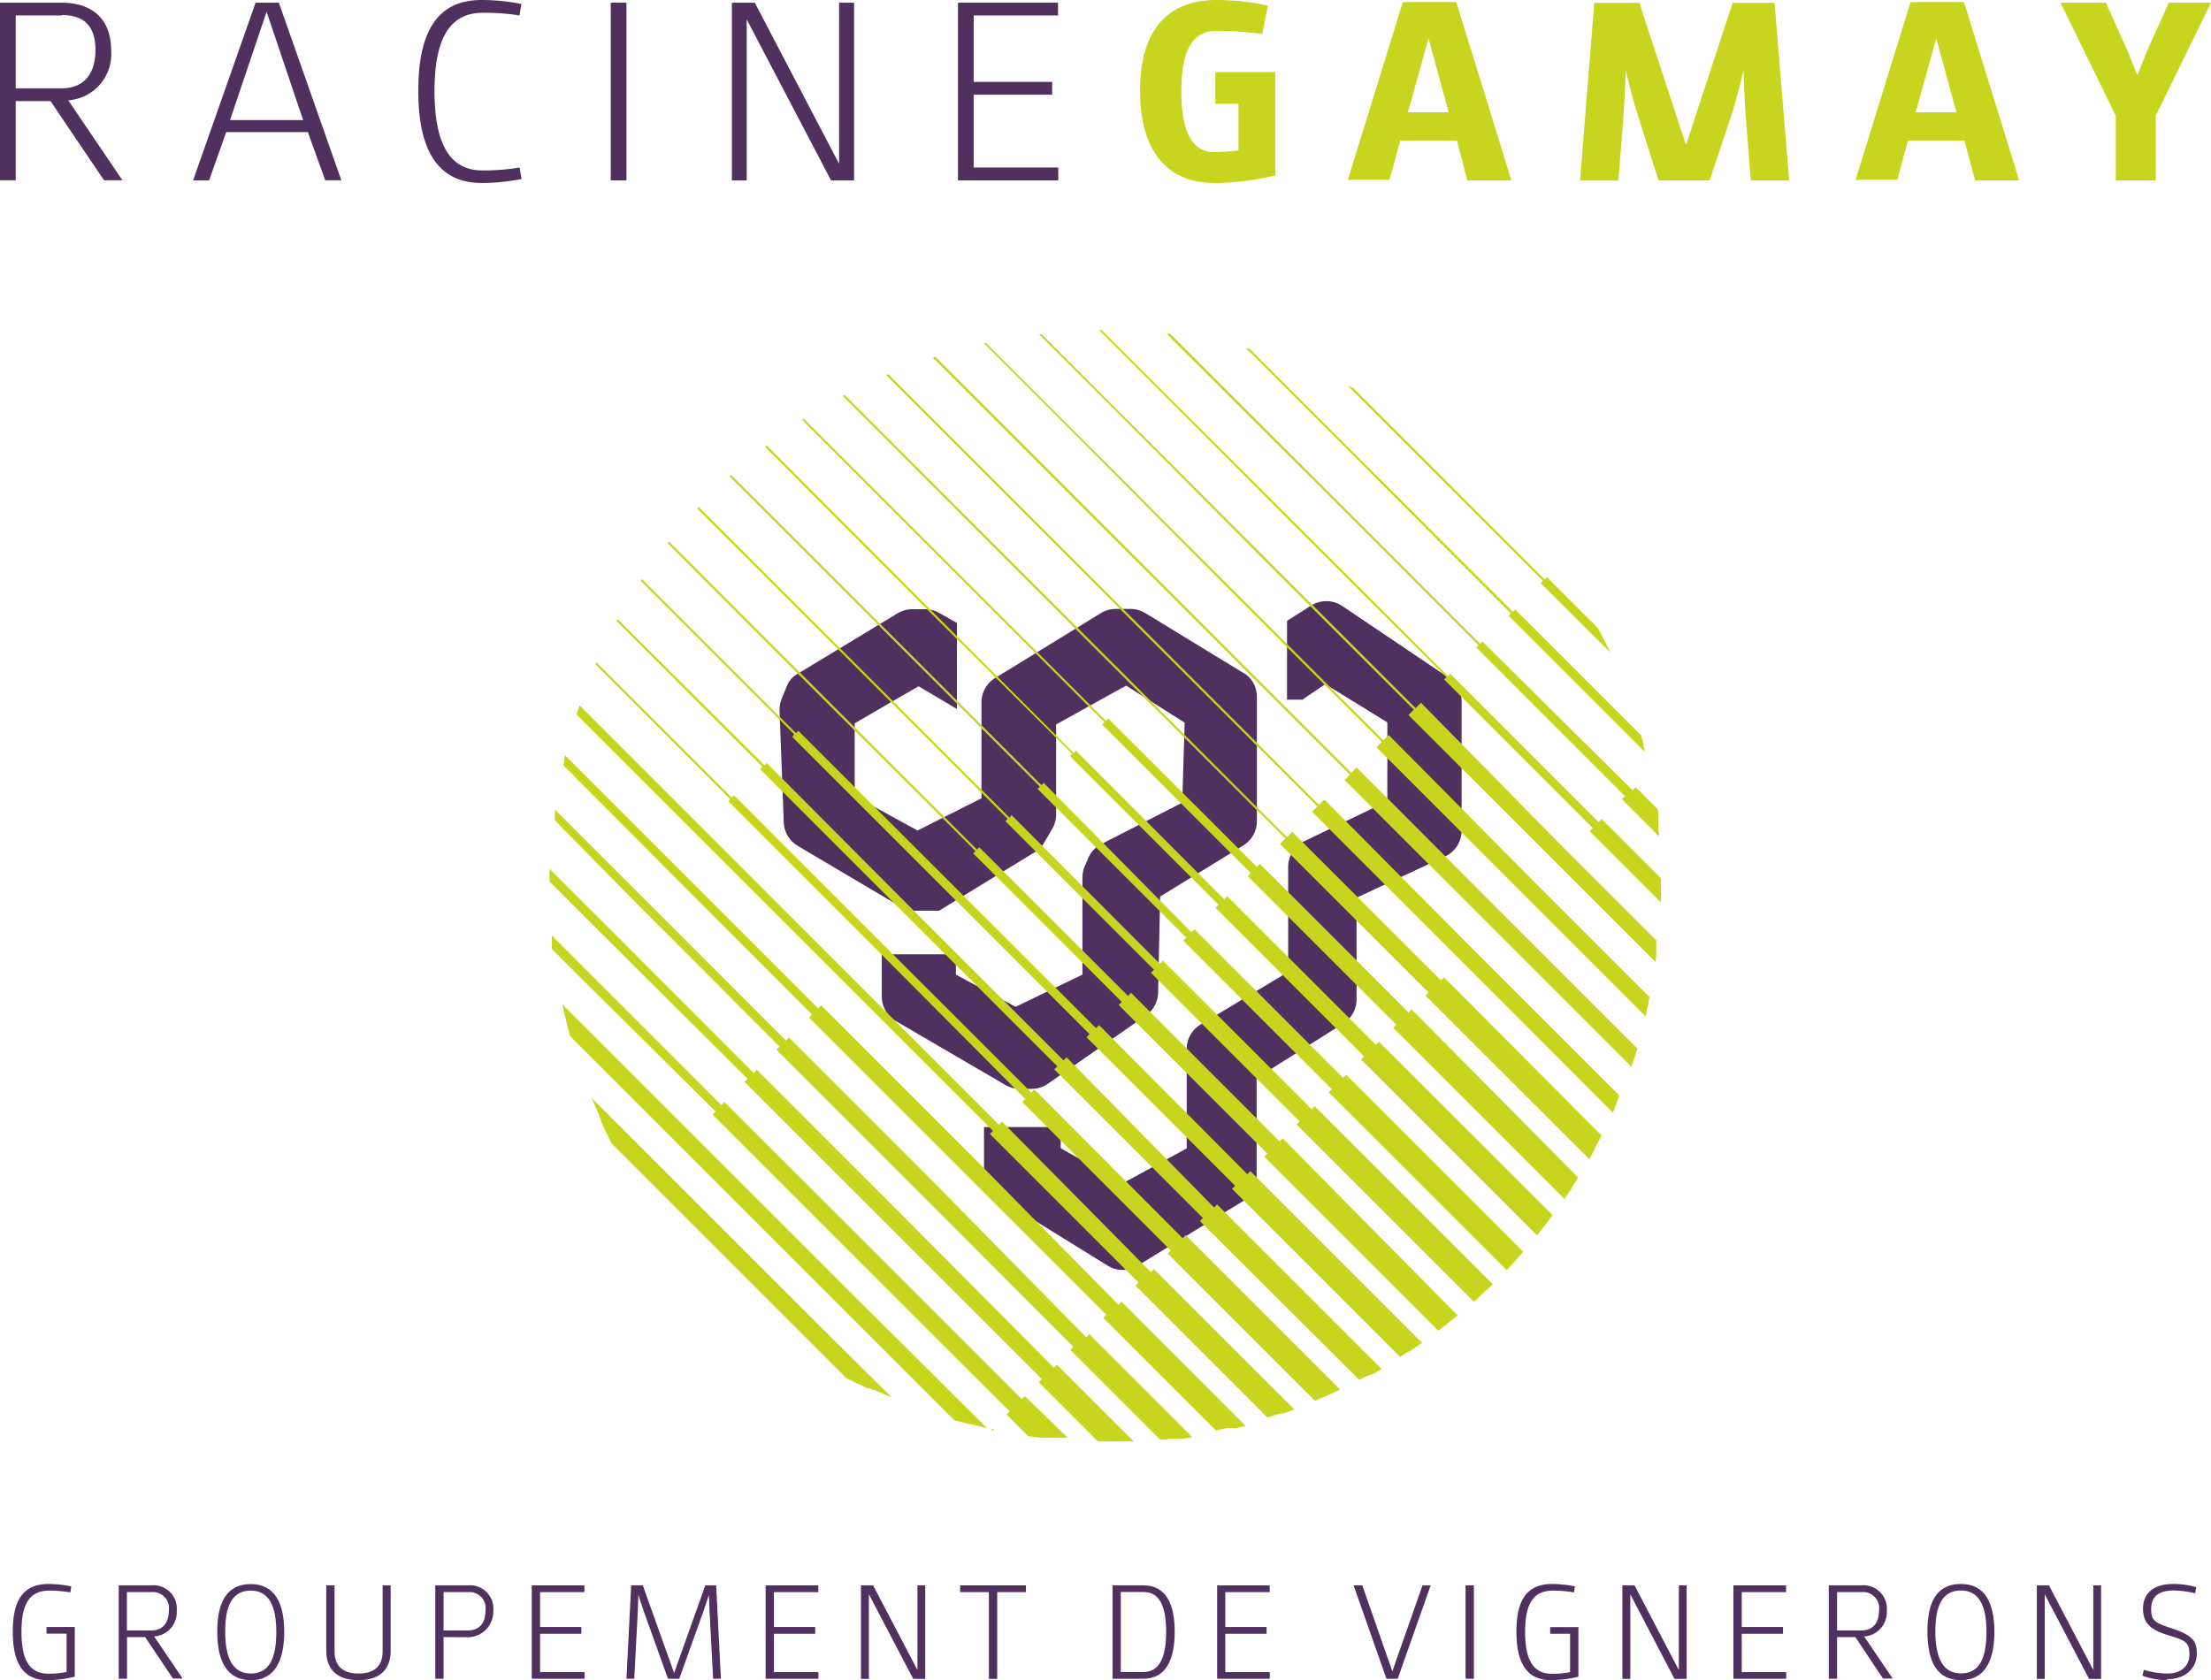 <svg id="Calque_1" data-name="Calque 1" xmlns="http://www.w3.org/2000/svg" viewBox="0 0 173.01 131.5"><defs><style>.cls-1{fill:#50305e;}.cls-2{fill:#c8d51e;}</style></defs><title>logo</title><path class="cls-1" d="M87.88,83.76v6.73l-3-1.78-5,2.9v5.7L84.8,100l5-2.52V90a2.23,2.23,0,0,1,1-1.89L99.12,83a2.23,2.23,0,0,1,1.18-.34h1.17a2.24,2.24,0,0,1,1.16.33l7.88,4.81a2.18,2.18,0,0,1,.84,1.72v9.75a2.23,2.23,0,0,1-1.06,1.9l-6.51,4-.16,7.56a2.23,2.23,0,0,1-1,1.78L95,119.82a2.24,2.24,0,0,1-1.27.4h-.94a2.22,2.22,0,0,1-1.13-.31l-8.57-5A2.23,2.23,0,0,1,82,113v-3.31h5.8v1.59l4.67,2.52,5.23-2.52v-7.59a2.24,2.24,0,0,1,.17-.86l.26-.62a2.23,2.23,0,0,1,1-1.12l6.38-3.27.19-6.26-4.58-2.9L95.64,91.7v7.06a2.24,2.24,0,0,1-.31,1.13l-.62,1.05a2.21,2.21,0,0,1-.76.77l-7.47,4.57H84l-8.58-5.08a2.23,2.23,0,0,1-1.09-1.84L74,90.65a2.49,2.49,0,0,1,.18-1l.41-1a1.81,1.81,0,0,1,.74-.86L83.24,83a2.22,2.22,0,0,1,1.15-.32h1a2.24,2.24,0,0,1,1.15.32Z" transform="translate(-13 -35)"/><path class="cls-1" d="M90,123.21v3.62a2.23,2.23,0,0,0,1.06,1.9l8.62,5.33a2.22,2.22,0,0,0,2.34,0l8.24-5.05a2.23,2.23,0,0,0,1.07-1.9v-7.73l6.82-4.3a2.23,2.23,0,0,0,1-1.89v-7.93l6.93-3.23a2.23,2.23,0,0,0,1.29-2V89.9a2.22,2.22,0,0,0-1-1.85L118,82.41a2.23,2.23,0,0,0-2.43,0l-1.86,1.18v6.17h1.21l1.78-1.22,4.86,3v6.17l-6.5,3.13a2.23,2.23,0,0,0-1.26,2v8.23l-6.86,4.12a2.23,2.23,0,0,0-1.08,1.91v7.78l-5,2.73L96,124.87v-1.66Z" transform="translate(-13 -35)"/><path class="cls-1" d="M16.95,42.91H14.23v6.2H13V35.21h4.82c2,0,3.88.92,3.88,3.78a3.62,3.62,0,0,1-3.36,3.86l4.24,6.26H21.14Zm.9-6.7H14.23v5.7h3.61c1.54,0,2.63-.92,2.63-3s-1.11-2.73-2.63-2.73" transform="translate(-13 -35)"/><path class="cls-1" d="M37.09,45.34H30.7l-1.34,3.78H28.11L33,35.21h1.82l4.89,13.9H38.45ZM31,44.4h5.72l-2.86-8.48Z" transform="translate(-13 -35)"/><path class="cls-1" d="M50.78,48.34a17.17,17.17,0,0,0,2.88-.23l.15.9a16.13,16.13,0,0,1-3.13.31c-3.36,0-4.95-2.48-4.95-7.22S47.31,35,50.67,35a16.28,16.28,0,0,1,3.13.31l-.15.9A17.17,17.17,0,0,0,50.78,36C48.25,36,47,37.92,47,42.12s1.23,6.22,3.76,6.22" transform="translate(-13 -35)"/><rect class="cls-1" x="47.79" y="0.21" width="1.23" height="13.91"/><polygon class="cls-1" points="58.43 1.52 58.43 14.12 57.27 14.12 57.27 0.21 59.06 0.21 65.66 12.82 65.66 0.21 66.83 0.21 66.83 14.12 65.03 14.12 58.43 1.52"/><polygon class="cls-1" points="74.96 0.21 82.79 0.21 82.79 1.21 76.19 1.21 76.19 6.41 82.33 6.41 82.33 7.41 76.19 7.41 76.19 13.11 82.81 13.11 82.81 14.12 74.96 14.12 74.96 0.21"/><path class="cls-2" d="M108,49.32c-3.72,0-5.79-2.57-5.79-7.22s2.07-7.1,6-7.1a18.73,18.73,0,0,1,4,.44l-.44,2.23a22.32,22.32,0,0,0-3.59-.25c-2,0-2.74,1.75-2.74,4.74s.77,4.74,2.53,4.74a13.7,13.7,0,0,0,1.94-.13V43.12H108.1V40.64h4.7v8.08a21.32,21.32,0,0,1-4.82.61" transform="translate(-13 -35)"/><path class="cls-2" d="M131.27,49.12h-3.45L127,46h-4.43l-.84,3.07h-3.26l4.3-13.91h4.18Zm-8.1-5.33h3.19L124.78,38Z" transform="translate(-13 -35)"/><path class="cls-2" d="M146.78,49.12h-4l-1.65-5.2c-.46-1.44-.92-3.4-.92-3.4s-.06,2-.17,3.49l-.4,5.12h-3l1.11-13.91h3.53l3.65,11.13,3.65-11.13h3.28L153,49.12h-3l-.4-5.08c-.12-1.48-.17-3.53-.17-3.53s-.44,1.94-.94,3.49Z" transform="translate(-13 -35)"/><path class="cls-2" d="M171,49.12h-3.45L166.72,46H162.3l-.84,3.07H158.2l4.3-13.91h4.18Zm-8.1-5.33h3.19L164.51,38Z" transform="translate(-13 -35)"/><polygon class="cls-2" points="168.69 9.06 168.69 14.12 165.56 14.12 165.56 9.06 161.23 0.21 164.78 0.21 166.45 3.92 167.25 5.89 168.02 3.95 169.71 0.21 173.01 0.21 168.69 9.06"/><path class="cls-1" d="M18.85,166.23a9.19,9.19,0,0,1-2.14.27c-1.88,0-2.71-1.31-2.71-3.8s.83-3.73,2.82-3.73a9.7,9.7,0,0,1,1.76.19l-.08.47a10.34,10.34,0,0,0-1.62-.14c-1.55,0-2.2,1-2.2,3.23s.65,3.27,2.09,3.27a6.6,6.6,0,0,0,1.44-.13v-3H16.64v-.52h2.21Z" transform="translate(-13 -35)"/><path class="cls-1" d="M24.36,163.13H22.94v3.26h-.65v-7.31h2.54a1.83,1.83,0,0,1,2,2,1.9,1.9,0,0,1-1.77,2l2.23,3.29h-.76Zm.47-3.52h-1.9v3h1.9c.81,0,1.38-.48,1.38-1.56a1.26,1.26,0,0,0-1.38-1.44" transform="translate(-13 -35)"/><path class="cls-1" d="M32.63,166.5C30.75,166.5,30,165,30,162.7s.75-3.72,2.62-3.72,2.62,1.47,2.62,3.74-.75,3.79-2.62,3.79m2-3.78c0-2-.55-3.24-2-3.24s-2,1.19-2,3.2.55,3.29,2,3.29,2-1.18,2-3.26" transform="translate(-13 -35)"/><path class="cls-1" d="M43.57,159.08v5.13c0,1.35-.75,2.29-2.52,2.29s-2.52-.94-2.52-2.29v-5.13h.65v5.18c0,1.13.65,1.72,1.88,1.72s1.88-.59,1.88-1.72v-5.18Z" transform="translate(-13 -35)"/><path class="cls-1" d="M47.71,163.13v3.26h-.65v-7.31H49.6a1.83,1.83,0,0,1,2,2,2,2,0,0,1-2,2.06Zm1.9-3.52h-1.9v3h1.9c.81,0,1.38-.48,1.38-1.56a1.26,1.26,0,0,0-1.38-1.44" transform="translate(-13 -35)"/><polygon class="cls-1" points="41.61 124.08 45.73 124.08 45.73 124.61 42.26 124.61 42.26 127.34 45.49 127.34 45.49 127.87 42.26 127.87 42.26 130.87 45.74 130.87 45.74 131.39 41.61 131.39 41.61 124.08"/><polygon class="cls-1" points="55.19 124.08 56.04 124.08 56.41 131.39 55.8 131.39 55.52 126.06 55.47 124.82 55.07 126.04 53.15 131.39 52.27 131.39 50.35 126.04 49.95 124.82 49.91 126.05 49.63 131.39 49.02 131.39 49.39 124.08 50.3 124.08 52.75 130.94 55.19 124.08"/><polygon class="cls-1" points="59.91 124.08 64.03 124.08 64.03 124.61 60.56 124.61 60.56 127.34 63.79 127.34 63.79 127.87 60.56 127.87 60.56 130.87 64.04 130.87 64.04 131.39 59.91 131.39 59.91 124.08"/><polygon class="cls-1" points="67.99 124.78 67.99 131.4 67.37 131.4 67.37 124.08 68.32 124.08 71.79 130.71 71.79 124.08 72.4 124.08 72.4 131.4 71.46 131.4 67.99 124.78"/><polygon class="cls-1" points="77.38 124.61 75.13 124.61 75.13 124.08 80.28 124.08 80.28 124.61 78.03 124.61 78.03 131.4 77.38 131.4 77.38 124.61"/><path class="cls-1" d="M102.47,159.08c1.78,0,2.45,1.47,2.45,3.63s-.67,3.68-2.45,3.68h-2.41v-7.31Zm-1.77,6.78h1.78c1.23,0,1.77-1.11,1.77-3.15s-.54-3.11-1.77-3.11H100.7Z" transform="translate(-13 -35)"/><polygon class="cls-1" points="95.24 124.08 99.35 124.08 99.35 124.61 95.88 124.61 95.88 127.34 99.11 127.34 99.11 127.87 95.88 127.87 95.88 130.87 99.36 130.87 99.36 131.39 95.24 131.39 95.24 124.08"/><polygon class="cls-1" points="111.31 124.08 111.95 124.08 109.37 131.39 108.49 131.39 105.92 124.08 106.6 124.08 108.95 130.81 111.31 124.08"/><rect class="cls-1" x="114.68" y="124.08" width="0.65" height="7.31"/><path class="cls-1" d="M136.51,166.23a9.19,9.19,0,0,1-2.14.27c-1.88,0-2.71-1.31-2.71-3.8s.83-3.73,2.82-3.73a9.7,9.7,0,0,1,1.76.19l-.08.47a10.33,10.33,0,0,0-1.62-.14c-1.55,0-2.2,1-2.2,3.23S133,166,134.42,166a6.6,6.6,0,0,0,1.44-.13v-3H134.3v-.52h2.21Z" transform="translate(-13 -35)"/><polygon class="cls-1" points="127.57 124.78 127.57 131.4 126.95 131.4 126.95 124.08 127.9 124.08 131.37 130.71 131.37 124.08 131.98 124.08 131.98 131.4 131.03 131.4 127.57 124.78"/><polygon class="cls-1" points="135.64 124.08 139.76 124.08 139.76 124.61 136.29 124.61 136.29 127.34 139.52 127.34 139.52 127.87 136.29 127.87 136.29 130.87 139.77 130.87 139.77 131.39 135.64 131.39 135.64 124.08"/><path class="cls-1" d="M158.18,163.13h-1.43v3.26h-.65v-7.31h2.54a1.83,1.83,0,0,1,2,2,1.9,1.9,0,0,1-1.77,2l2.23,3.29h-.76Zm.47-3.52h-1.9v3h1.9c.81,0,1.38-.48,1.38-1.56a1.26,1.26,0,0,0-1.38-1.44" transform="translate(-13 -35)"/><path class="cls-1" d="M166.44,166.5c-1.88,0-2.62-1.47-2.62-3.81s.75-3.72,2.62-3.72,2.62,1.47,2.62,3.74-.75,3.79-2.62,3.79m2-3.78c0-2-.55-3.24-2-3.24s-2,1.19-2,3.2.55,3.29,2,3.29,2-1.18,2-3.26" transform="translate(-13 -35)"/><polygon class="cls-1" points="160 124.78 160 131.4 159.38 131.4 159.38 124.08 160.33 124.08 163.8 130.71 163.8 124.08 164.41 124.08 164.41 131.4 163.47 131.4 160 124.78"/><path class="cls-1" d="M182.64,166.5a5.56,5.56,0,0,1-2-.35l.12-.46a6.21,6.21,0,0,0,1.86.29c1,0,1.7-.55,1.7-1.48s-.25-1.1-1.63-1.51-2-.94-2-2.09.77-1.93,2.38-1.93a6.72,6.72,0,0,1,1.78.25l-.08.48a7.77,7.77,0,0,0-1.68-.22c-1.23,0-1.76.53-1.76,1.44s.27,1.09,1.57,1.51c1.68.56,2,1,2,2s-.74,2-2.37,2" transform="translate(-13 -35)"/><path class="cls-2" d="M89.33,101.61h0l-.18.18,11.63,11.63-.24.24,11.63,11.63-.24.24,13.62,13.62.27-.21h0l.26-.2h0l0,0,.17-.14h0l0,0,.09-.07h0l.46-.37.26-.21L113.37,124.1l-.24.24L101.5,112.7l-.24.24L89.63,101.31l-.18.18L77.82,89.86,65.35,77.39l-.11.13L77.7,90Z" transform="translate(-13 -35)"/><path class="cls-2" d="M91.85,99.09l-.18.18,11.63,11.63-.24.24,11.63,11.63-.24.24,13.88,13.88.25-.23h0l.25-.23h0l.18-.17.06-.06.06-.06.19-.17h0l.25-.23h0l.24-.23-13.93-13.93-.24.24L104,110.19l-.24.24L92.15,98.79,92,99,80.34,87.34,67.68,74.68l-.12.12L80.22,87.45Z" transform="translate(-13 -35)"/><path class="cls-2" d="M94.37,96.57h0l-.18.18,11.63,11.63-.24.24,11.63,11.63-.24.24,13.93,13.92.23-.25h0l.1-.11.13-.14h0l.06-.07.11-.12,0,0,0,0,.05-.06h0l.05-.06.12-.13h0l.15-.17.07-.08h0l.22-.25-13.86-13.86-.24.24-11.63-11.63-.24.24L94.67,96.27l-.18.18L82.86,84.81,70.21,72.17l-.12.12L82.74,84.93Z" transform="translate(-13 -35)"/><path class="cls-2" d="M96.9,94l-.18.18,11.63,11.63-.24.24,11.63,11.63-.24.24,13.77,13.77.21-.27h0l.21-.27h0l.15-.19h0l0,0,.44-.58h0l.21-.27-13.59-13.58-.24.24-11.63-11.63-.24.24L97.19,93.75l-.18.18L85.38,82.29,73,69.87l-.14.1L85.26,82.41Z" transform="translate(-13 -35)"/><path class="cls-2" d="M99.42,91.52l-.18.18,11.63,11.63-.24.24,11.63,11.63-.24.24,13.4,13.4.19-.29h0L136,128l0-.06h0v0l.13-.2h0l.18-.29h0l.18-.29L123.46,114l-.24.24-11.63-11.63-.24.24L99.72,91.23l-.18.18L87.9,79.77l-12-12-.14.09,12,12Z" transform="translate(-13 -35)"/><path class="cls-2" d="M101.94,89l11.63,11.63-.42.42,11.63,11.63-.24.24,12.82,12.81.17-.31h0l.17-.31h0l.11-.22v0h0l0-.05.35-.66h0l.16-.31L126,111.49l-.24.24L114.11,100.1l-.42.42L102.06,88.88,90.42,77.25,79.09,65.91l-.15.08L90.3,77.37Z" transform="translate(-13 -35)"/><path class="cls-2" d="M104.46,86.48l11.63,11.63-.18.18-.24.24,11.63,11.63,11.91,11.92.14-.33,0-.06.08-.19h0l.07-.16h0l0-.05.08-.2.14-.34-11.53-11.53L116.63,97.58l-.42.42L104.58,86.36,92.95,74.73,82.5,64.28l-.17.07L92.83,74.85Z" transform="translate(-13 -35)"/><path class="cls-2" d="M107,84l11.63,11.63-.18.18-.24.24,11.63,11.63,10.82,10.82.12-.36h0l.07-.21.09-.26.08-.24c0-.12.08-.24.11-.36l-10.33-10.33L119.15,95.06l-.42.42L107.1,83.84,95.47,72.2l-9.29-9.29L86,63l9.35,9.35Z" transform="translate(-13 -35)"/><path class="cls-2" d="M109.5,81.44l11.63,11.63-.18.18-.24.24,11.63,11.63,9.43,9.43c0-.13.06-.26.09-.39h0c0-.1,0-.19.06-.29v0l.07-.3,0-.15.08-.39-8.83-8.83L121.67,92.53l-.24.24-.18.18L109.62,81.32,98,69.68l-7.84-7.84-.19,0,7.92,7.92Z" transform="translate(-13 -35)"/><path class="cls-2" d="M112,78.91l11.63,11.63-.18.18-.24.24,11.63,11.63,7.71,7.71c0-.14,0-.28.05-.42h0c0-.11,0-.21,0-.32v-.06c0-.06,0-.12,0-.18s0-.19,0-.29h0c0-.14,0-.28,0-.43l-7-7L124.19,90l-.24.24-.18.18L112.15,78.8,100.51,67.16l-6-6-.21,0,6.14,6.13Z" transform="translate(-13 -35)"/><path class="cls-2" d="M114.55,76.39,126.18,88l-.18.18,11.63,11.63-.24.24,5.58,5.58c0-.44,0-.89,0-1.33,0,0,0-.05,0-.08s0-.32,0-.48l-4.64-4.64-.24.24L126.48,87.73l-.18.18L114.67,76.27,103,64.64l-3.81-3.81H99l3.92,3.92Z" transform="translate(-13 -35)"/><path class="cls-2" d="M117.07,73.87,128.7,85.5l-.18.18,11.63,11.63-.24.24,2.91,2.91c0-.18,0-.35-.05-.53h0c0-.13,0-.27,0-.4s0-.18,0-.27h0l0-.4h0c0-.18,0-.36-.07-.54l-1.71-1.71-.24.24L129,85.21l-.18.18L117.19,73.75,105.56,62.12l-1-1-.27,0,1.14,1.14Z" transform="translate(-13 -35)"/><path class="cls-2" d="M131.22,83h0l-.18.18,10.68,10.68-.12-.48h0l0-.16c-.06-.22-.12-.44-.18-.66l-9.86-9.86-.18.18L119.71,71.23l-8.92-8.92-.32-.09,9.12,9.12Z" transform="translate(-13 -35)"/><path class="cls-2" d="M133.74,80.46h0l-.18.18L139,86.06l-.33-.68h0l-.24-.47h0l-.37-.73-4-4-.18.18L122.23,68.71l-3.31-3.31-.47-.23,3.66,3.66Z" transform="translate(-13 -35)"/><path class="cls-2" d="M56,104l3.85,3.85L71.5,119.44l-.24.24,11.63,11.63,11.63,11.63-.24.24,4.63,4.63h1.89l.45,0h0l.46,0-6-6-.24.24L83.85,130.36,72.22,118.72,72,119,60.34,107.33,56,103c0,.12,0,.23,0,.35h0c0,.08,0,.16,0,.23h0c0,.12,0,.23,0,.35" transform="translate(-13 -35)"/><path class="cls-2" d="M62.39,105.28,74,116.92l-.24.24,11.63,11.63L97,140.42l-.24.24,7,7,.43,0h0l.43-.05h0l.11,0,.2,0h0l.21,0h0l.2,0h.12l.42-.06h0l.42-.06-8.06-8.06-.24.24L86.37,127.84,74.74,116.2l-.24.24L62.87,104.81l-6.45-6.45,0,.32h0l0,.21h0l0,.32Z" transform="translate(-13 -35)"/><path class="cls-2" d="M64.91,102.76,76.54,114.4l-.24.24,11.63,11.63L99.57,137.9l-.24.24,8.82,8.82.39-.09h0l.39-.09h0l.13,0,.17,0h0l.19,0,.16,0,.13,0h0l.38-.09h0l.38-.09-9.71-9.72-.24.24L88.89,125.31,77.26,113.68l-.24.24L65.39,102.29l-8.17-8.17-.07.29h0l0,.19h0l-.07.29Z" transform="translate(-13 -35)"/><path class="cls-2" d="M67.43,100.24l11.63,11.63L90.7,123.51l-.24.24,11.63,11.63-.24.24,10.32,10.32.36-.11h0l.36-.12h0l.26-.08.08,0h0l.09,0h0l.06,0,.2-.07h0l.36-.12.35-.12-11-11-.24.24L91.41,122.79l-.24.24L79.54,111.4,67.91,99.76l-9.56-9.56-.09.27h0l-.06.18h0l-.09.27Z" transform="translate(-13 -35)"/><path class="cls-2" d="M70,97.72l11.63,11.63L93.22,121l-.24.24,11.63,11.63-.24.24,11.52,11.52.33-.14h0l.33-.14h0l.19-.08.29-.13.18-.08h0l.33-.15h0l.33-.15-12.09-12.09-.24.24L93.94,120.27l-.24.24L82.06,108.88,70.43,97.24l-.18.18L59.67,86.84,59.6,87,70.13,97.54Z" transform="translate(-13 -35)"/><path class="cls-2" d="M72.48,95.2l11.63,11.63,11.63,11.63-.24.24,11.63,11.63-.24.24L119.36,143l.31-.16.14-.07.17-.09h0l.07,0,.16-.09h0l.06,0,.06,0,0,0,.18-.1,0,0h0l.09-.05.21-.12h0l.31-.17-12.88-12.88-.24.24L96.46,117.75l-.24.24L84.58,106.35,73,94.72l-.18.18L61.33,83.46l-.08.15L72.65,95Z" transform="translate(-13 -35)"/><path class="cls-2" d="M75,92.68l11.63,11.63,11.63,11.63-.24.24,11.63,11.63-.24.24,13.15,13.15.29-.19h0l.29-.19h0l.06,0,.35-.23.16-.11h0l.28-.19h0l.29-.19-13.44-13.44-.24.24L99,115.23l-.24.24L87.11,103.83,75.47,92.2l-.18.18L63.23,80.32l-.09.14,12,12Z" transform="translate(-13 -35)"/><path class="cls-2" d="M76.28,137.92,64.65,126.29l-5.36-5.36.36.83h0v0l.24.53,0,.09h0l.15.33v0l0,.1h0l.15.31.18.38h0c.16.32.32.65.49,1l2.72,2.72,11.63,11.63,4,4,1,.49h0l.41.19.28.14h0l.1,0h0l.07,0h0l.25.11h0l.09,0,.54.24h0l.83.35Z" transform="translate(-13 -35)"/><path class="cls-2" d="M78.8,135.4,67.17,123.77,57,113.6l.14.62h0c.06.25.12.49.18.74V115h0V115q.14.54.29,1.09l8.59,8.59,11.63,11.63,9.84,9.84,1.11.29h.09l.73.18h0l.62.14Z" transform="translate(-13 -35)"/><path class="cls-2" d="M90.57,146.9l.26.06-.16-.16Z" transform="translate(-13 -35)"/><path class="cls-2" d="M93.2,144.27l-.24.24L81.33,132.88,69.69,121.25l-.24.24L57.82,109.85l-1.64-1.64c0,.13,0,.27,0,.4h0l0,.27h0c0,.13,0,.26,0,.39l1.05,1.06L69,122l-.24.24,11.63,11.63L92,145.46l-.24.24,1.7,1.7.55.07h0l.54.06h0l.37,0h0l.21,0h0l.39,0h0l.52,0h0l.51,0Z" transform="translate(-13 -35)"/></svg>